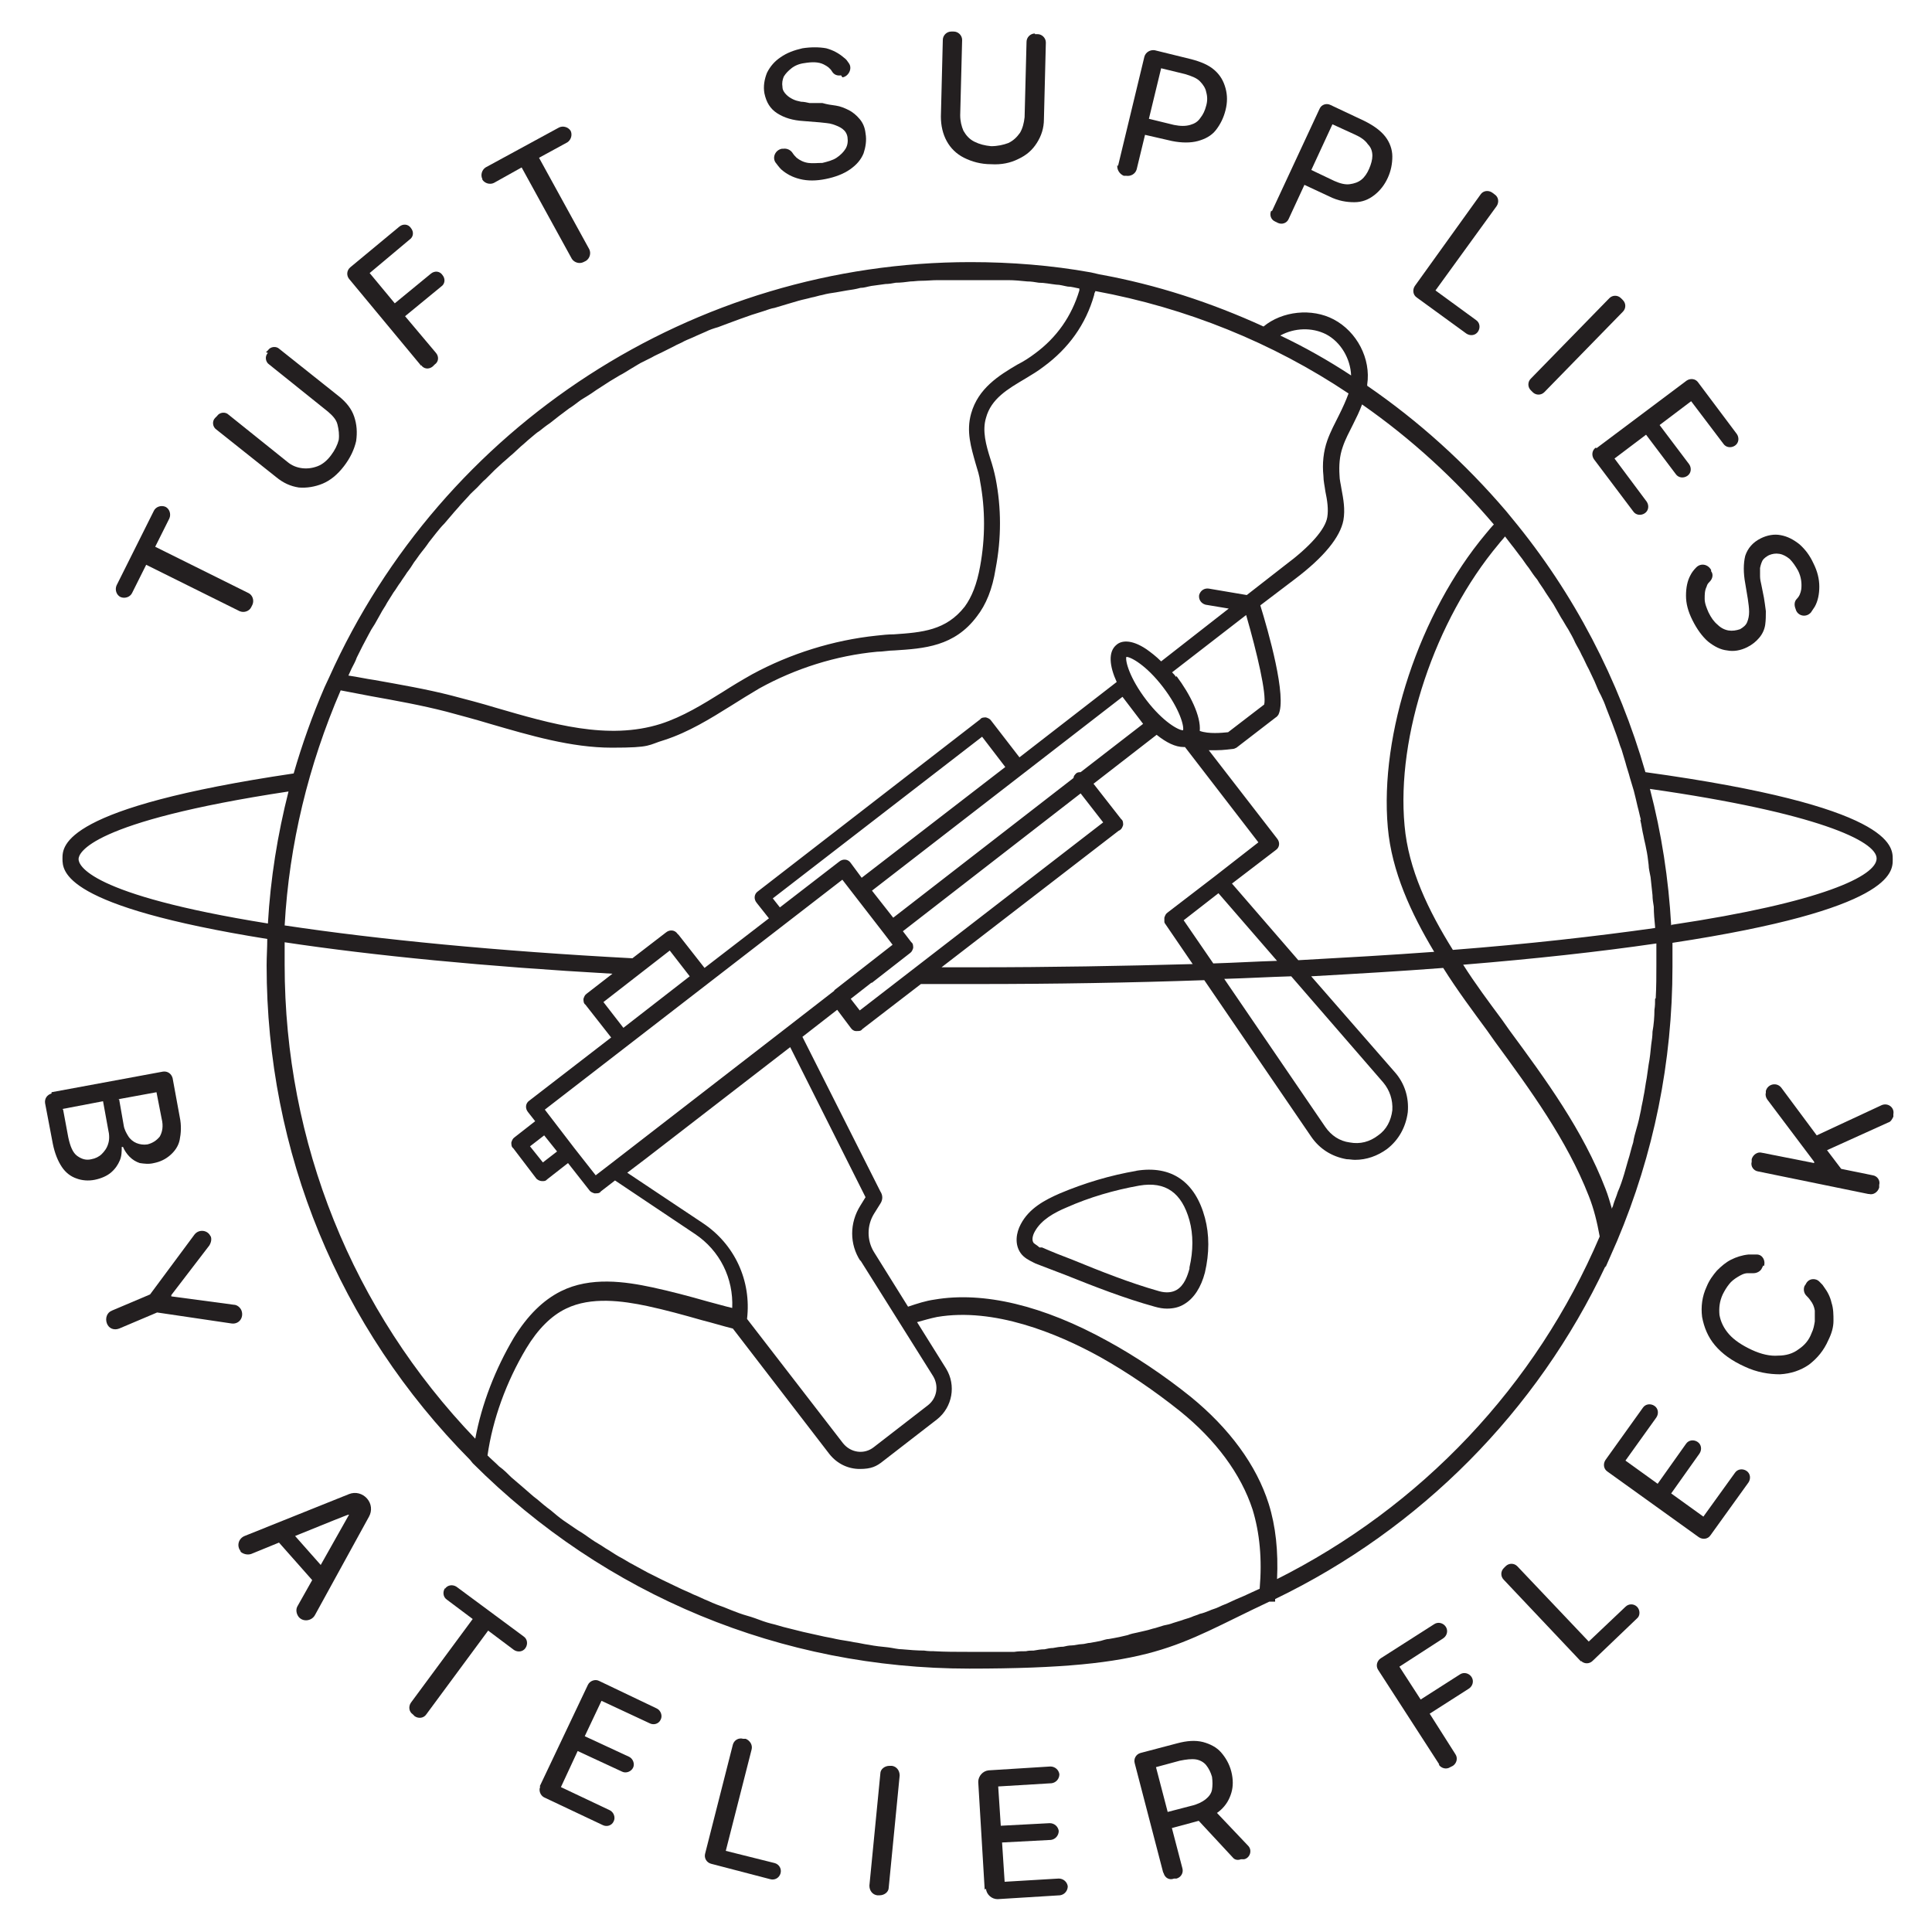 <svg viewBox="0 0 300 300" version="1.1" xmlns="http://www.w3.org/2000/svg">
  <defs>
    <style>
      .cls-1 {
        fill: #231f20;
      }
    </style>
  </defs>
  
  <g>
    <g id="Layer_1">
      <g>
        <g>
          <path d="M18.7,92.7h0c-.6-.3-.9-1.1-.6-1.8l5.8-11.6c.3-.6,1.1-.9,1.8-.6h0c.6.3.9,1.1.6,1.8l-2.2,4.4,14.5,7.2c.6.3.9,1.1.6,1.8l-.2.4c-.3.6-1.1.9-1.8.6l-14.5-7.2-2.2,4.4c-.3.6-1.1.9-1.8.6Z" class="cls-1"></path>
          <path d="M41.3,54.7l.3-.3c.4-.6,1.3-.7,1.8-.2l9.3,7.4c1.1.9,1.9,1.9,2.3,3.1.4,1.2.5,2.4.3,3.8-.3,1.3-.9,2.6-1.9,3.9-1,1.3-2.1,2.2-3.3,2.7-1.2.5-2.5.7-3.7.6-1.3-.2-2.4-.7-3.5-1.6l-9.3-7.4c-.6-.4-.7-1.3-.2-1.8l.3-.3c.4-.6,1.3-.7,1.8-.2l9.1,7.3c.7.6,1.5.9,2.3,1,.8.1,1.6,0,2.4-.3.8-.3,1.5-.9,2.1-1.7.6-.8,1-1.6,1.2-2.4.1-.8,0-1.6-.2-2.4s-.8-1.4-1.5-2l-9.1-7.3c-.6-.4-.7-1.3-.2-1.8Z" class="cls-1"></path>
          <path d="M65.4,56.8l-11.2-13.5c-.4-.5-.4-1.3.2-1.8l7.6-6.3c.6-.5,1.4-.4,1.8.2h0c.5.6.4,1.4-.2,1.8l-6.2,5.2,3.9,4.7,5.6-4.6c.6-.5,1.4-.4,1.8.2h0c.5.6.4,1.4-.2,1.8l-5.6,4.6,4.8,5.7c.5.6.4,1.4-.2,1.8l-.3.3c-.6.5-1.4.4-1.8-.2Z" class="cls-1"></path>
          <path d="M74.9,27.8h0c-.3-.6-.1-1.4.5-1.8l11.4-6.2c.6-.3,1.4-.1,1.8.5h0c.3.6.1,1.4-.5,1.8l-4.4,2.4,7.8,14.2c.3.6.1,1.4-.5,1.8l-.4.2c-.6.3-1.4.1-1.8-.5l-7.8-14.2-4.3,2.4c-.6.3-1.4.1-1.8-.5Z" class="cls-1"></path>
          <path d="M130.6,11.7c-.6.1-1.1-.1-1.4-.6s-.7-.8-1.3-1.1c-.8-.4-1.8-.4-3-.2-.8.1-1.5.4-2,.8s-.9.8-1.2,1.3c-.2.5-.3,1-.2,1.6,0,.5.3.9.6,1.2.3.3.6.5,1,.7.4.2.8.3,1.3.4.4,0,.9.1,1.3.2h2c.7.2,1.3.3,2.1.4.7.1,1.4.4,2,.7.6.3,1.2.8,1.7,1.4.5.6.8,1.3.9,2.2.2,1.1,0,2.2-.3,3.1-.4,1-1.1,1.8-2.1,2.5-1,.7-2.3,1.2-3.8,1.5-1.5.3-2.8.3-4,0-1.2-.3-2.1-.8-2.9-1.5-.3-.3-.6-.7-.9-1.1-.5-.8,0-1.9,1-2.1h.2c.6-.1,1.2.2,1.5.7.2.3.4.5.6.7.5.4,1.1.7,1.8.8.7.1,1.4,0,2.2,0,.8-.2,1.6-.4,2.2-.8.6-.4,1.1-.9,1.4-1.4s.4-1.1.3-1.8c-.1-.6-.4-1-.8-1.3s-.9-.5-1.5-.7-1.3-.2-2-.3l-2.5-.2c-1.7-.1-3-.5-4.1-1.2-1.1-.7-1.7-1.7-2-3.1-.2-1.1,0-2.2.4-3.2.5-1,1.2-1.8,2.1-2.4,1-.7,2.1-1.1,3.4-1.4,1.3-.2,2.6-.2,3.7,0,1.1.3,2,.8,2.8,1.5.3.2.5.5.7.8.6.8,0,2-.9,2.2h-.1Z" class="cls-1"></path>
          <path d="M160.7,5.3h.4c.7,0,1.3.6,1.3,1.3l-.3,11.9c0,1.4-.4,2.6-1.1,3.7-.7,1.1-1.6,1.9-2.9,2.5-1.2.6-2.6.9-4.2.8-1.6,0-3-.4-4.2-1-1.2-.6-2.1-1.5-2.7-2.6-.6-1.1-.9-2.4-.9-3.8l.3-11.9c0-.7.6-1.3,1.3-1.3h.4c.7,0,1.3.6,1.3,1.3l-.3,11.7c0,.9.2,1.7.5,2.4.4.7.9,1.3,1.7,1.7s1.6.6,2.6.7c1,0,1.9-.2,2.7-.5.8-.4,1.3-.9,1.8-1.6.4-.7.6-1.5.7-2.4l.3-11.7c0-.7.6-1.3,1.3-1.3Z" class="cls-1"></path>
          <path d="M173.6,25.8l4.1-17c.2-.7.9-1.1,1.6-1l5.7,1.4c1.5.4,2.7.9,3.6,1.7.9.8,1.4,1.7,1.7,2.8.3,1.1.3,2.2,0,3.4-.3,1.2-.8,2.2-1.5,3.1s-1.7,1.4-2.8,1.7c-1.1.3-2.5.3-4,0l-4.8-1.1.6-2.5,4.5,1.1c1,.2,1.8.2,2.5,0,.7-.2,1.2-.5,1.6-1.1.4-.5.7-1.1.9-1.9.2-.7.2-1.4,0-2.1-.1-.6-.5-1.2-1-1.7-.5-.5-1.3-.8-2.3-1.1l-3.7-.9-3.8,15.7c-.2.7-.9,1.1-1.6,1h-.4c-.7-.3-1.1-1-1-1.7Z" class="cls-1"></path>
          <path d="M197.5,32.8l7.4-15.9c.3-.7,1.1-.9,1.7-.6l5.3,2.5c1.4.7,2.5,1.5,3.2,2.4.7.9,1.1,2,1.1,3.1,0,1.1-.2,2.2-.7,3.3-.5,1.1-1.2,2-2.1,2.7-.9.7-1.9,1.1-3.1,1.1-1.2,0-2.5-.2-3.9-.9l-4.5-2.1,1.1-2.3,4.2,2c.9.4,1.7.6,2.4.5s1.3-.3,1.8-.7c.5-.4.9-1,1.2-1.7.3-.7.5-1.4.5-2,0-.7-.2-1.3-.7-1.8-.4-.6-1.1-1.1-2-1.5l-3.5-1.6-6.8,14.7c-.3.7-1.1.9-1.7.6l-.4-.2c-.7-.3-.9-1.1-.6-1.7Z" class="cls-1"></path>
          <path d="M219.7,44.4l10.2-14.2c.4-.6,1.2-.7,1.8-.3l.4.3c.6.4.7,1.2.3,1.8l-9.5,13.1,6.3,4.6c.6.4.7,1.2.3,1.8h0c-.4.6-1.2.7-1.8.3l-7.7-5.6c-.6-.4-.7-1.2-.3-1.8Z" class="cls-1"></path>
          <path d="M252,48.4l-12.2,12.5c-.5.5-1.3.5-1.8,0l-.3-.3c-.5-.5-.5-1.3,0-1.8l12.2-12.5c.5-.5,1.3-.5,1.8,0l.3.3c.5.5.5,1.3,0,1.8Z" class="cls-1"></path>
          <path d="M247.9,69.6l14-10.5c.6-.4,1.4-.3,1.8.3l6,8c.4.6.3,1.4-.3,1.8h0c-.6.4-1.4.3-1.8-.3l-5-6.6-4.9,3.7,4.6,6.1c.4.6.3,1.4-.3,1.8h0c-.6.4-1.4.3-1.8-.3l-4.6-6.1-4.9,3.7,5,6.7c.4.6.3,1.4-.3,1.8h0c-.6.4-1.4.3-1.8-.3l-6.1-8.1c-.4-.6-.3-1.4.3-1.8Z" class="cls-1"></path>
          <path d="M278.8,94.5c-.2-.5-.2-1.1.2-1.5s.6-.9.7-1.5c.1-.9,0-1.9-.5-2.9-.4-.7-.8-1.3-1.3-1.8-.5-.4-1-.7-1.6-.8s-1.1,0-1.6.2c-.4.2-.8.5-1,.8-.2.4-.3.7-.4,1.2,0,.4,0,.9,0,1.3,0,.4.1.9.2,1.3l.4,2c.1.6.2,1.3.3,2.1,0,.7,0,1.4-.1,2.1-.1.7-.4,1.4-.9,2s-1.1,1.1-1.9,1.5c-1,.5-2.1.7-3.1.5-1-.1-2-.6-3-1.4-.9-.8-1.7-1.9-2.4-3.3-.7-1.4-1-2.6-1-3.8,0-1.2.2-2.3.7-3.2.2-.4.5-.8.9-1.2.7-.7,1.8-.5,2.3.4v.2c.4.5.2,1.2-.2,1.6s-.4.5-.5.8c-.3.6-.3,1.2-.3,1.9s.3,1.4.6,2.1c.4.8.8,1.4,1.4,1.9.5.5,1.1.8,1.7.9s1.2,0,1.8-.2c.5-.3.9-.6,1.1-1.1.2-.5.3-1,.3-1.6,0-.6-.1-1.3-.2-2l-.4-2.4c-.3-1.6-.3-3.1,0-4.3.4-1.2,1.2-2.1,2.4-2.7,1-.5,2.1-.7,3.1-.5,1.1.2,2,.7,2.9,1.4.9.8,1.6,1.7,2.2,3,.6,1.2.9,2.4.9,3.6,0,1.1-.2,2.2-.7,3.1-.2.3-.4.6-.6.9-.7.8-1.9.6-2.3-.3h0Z" class="cls-1"></path>
        </g>
        <g>
          <path d="M8,169.6l17.3-3.2c.7-.1,1.3.3,1.5,1l1.1,6c.3,1.4.2,2.6,0,3.6s-.8,1.8-1.5,2.4-1.5,1-2.5,1.2c-.8.2-1.5.1-2.2,0-.6-.2-1.1-.5-1.6-1-.4-.4-.8-1-1-1.5h-.2c0,.7,0,1.4-.3,2.1-.3.7-.7,1.3-1.4,1.9-.6.5-1.5.9-2.5,1.1-1,.2-2,.1-2.8-.2-.9-.3-1.7-.9-2.3-1.8-.6-.9-1.1-2.1-1.4-3.6l-1.2-6.3c-.1-.7.3-1.3,1-1.5ZM9.8,172.3l.8,4.3c.3,1.4.7,2.4,1.4,2.9.7.5,1.4.7,2.2.5.6-.1,1.2-.4,1.6-.8s.8-.9,1-1.6c.2-.6.2-1.4,0-2.2l-.8-4.4-6.3,1.2ZM18.5,170.7l.7,4c.1.7.4,1.2.7,1.7s.8.9,1.3,1.1c.5.2,1.1.3,1.7.2.8-.2,1.4-.6,1.9-1.2.4-.7.6-1.6.3-2.8l-.8-4.1-6,1.1Z" class="cls-1"></path>
          <path d="M32.7,191.9h0c.2.5.1,1-.2,1.5l-5.9,7.7v.2c0,0,9.7,1.3,9.7,1.3.5,0,1,.4,1.2.9h0c.4,1.1-.4,2.2-1.6,2l-11.5-1.7-5.9,2.5c-.8.3-1.6,0-1.9-.8h0c-.3-.8,0-1.7.8-2l5.9-2.5,6.9-9.3c.7-.9,2.1-.7,2.5.3Z" class="cls-1"></path>
          <path d="M37.4,240.9h0c-.7-.8-.4-2,.6-2.4l16.2-6.5c1-.4,2.1-.1,2.8.7h0c.7.8.8,1.9.3,2.8l-8.4,15.3c-.5.9-1.8,1.1-2.5.3h0c-.4-.5-.5-1.2-.2-1.7l8-14.2h-.1c0-.1-15.1,6.1-15.1,6.1-.6.2-1.3,0-1.7-.4ZM44.4,236.9l6.9,7.8-1.9,1.7-6.9-7.8,1.9-1.7Z" class="cls-1"></path>
          <path d="M69.1,246.7h0c.4-.6,1.2-.7,1.8-.3l10.4,7.7c.6.4.7,1.2.3,1.8h0c-.4.6-1.2.7-1.8.3l-4-3-9.6,13c-.4.6-1.2.7-1.8.3l-.3-.3c-.6-.4-.7-1.2-.3-1.8l9.6-13-4-3c-.6-.4-.7-1.2-.3-1.8Z" class="cls-1"></path>
          <path d="M83.8,277.4l7.5-15.8c.3-.6,1.1-.9,1.7-.6l9,4.3c.6.3.9,1.1.6,1.7h0c-.3.7-1.1.9-1.7.6l-7.5-3.5-2.6,5.5,6.9,3.2c.6.3.9,1.1.6,1.7h0c-.3.6-1.1.9-1.7.6l-6.9-3.2-2.6,5.6,7.6,3.6c.6.3.9,1.1.6,1.7h0c-.3.7-1.1.9-1.7.6l-9.1-4.3c-.6-.3-.9-1.1-.6-1.7Z" class="cls-1"></path>
          <path d="M109.5,287.8l4.3-16.9c.2-.7.9-1.1,1.6-.9h.4c.7.3,1.1,1,.9,1.7l-4,15.7,7.6,1.9c.7.2,1.1.9.9,1.6h0c-.2.7-.9,1.1-1.6.9l-9.2-2.4c-.7-.2-1.1-.9-.9-1.6Z" class="cls-1"></path>
          <path d="M139.7,275.7l-1.7,17.4c0,.7-.7,1.2-1.4,1.2h-.4c-.7-.1-1.2-.7-1.2-1.5l1.7-17.4c0-.7.7-1.2,1.4-1.2h.4c.7.1,1.2.7,1.2,1.5Z" class="cls-1"></path>
          <path d="M152.9,293.4l-1-16.7c0-.9.7-1.7,1.6-1.8l9.6-.6c.7,0,1.3.5,1.4,1.2h0c0,.7-.5,1.3-1.2,1.4l-8.3.5.4,6.1,7.6-.4c.7,0,1.3.5,1.4,1.2h0c0,.7-.5,1.3-1.2,1.4l-7.6.4.4,6.1,8.4-.5c.7,0,1.3.5,1.4,1.2h0c0,.7-.5,1.3-1.2,1.4l-9.7.6c-.9,0-1.7-.7-1.8-1.6Z" class="cls-1"></path>
          <path d="M180.6,290.7l-4.4-16.9c-.2-.7.2-1.4.9-1.6l5.7-1.5c1.5-.4,2.8-.5,4-.2,1.1.3,2.1.8,2.8,1.6.7.8,1.3,1.8,1.6,3,.3,1.2.3,2.3,0,3.3-.3,1-.8,1.9-1.7,2.7-.9.8-2.1,1.3-3.6,1.7l-5.2,1.4-.7-2.5,5-1.3c.9-.2,1.7-.6,2.2-1s.9-.9,1-1.5c.1-.6.1-1.3,0-2-.2-.7-.5-1.3-.9-1.8-.4-.5-1-.8-1.6-.9-.7-.1-1.5,0-2.5.2l-3.7,1,4.1,15.7c.2.7-.2,1.4-.9,1.6h-.4c-.7.3-1.4-.1-1.6-.8ZM188.2,280.7l5.6,5.9c.7.7.3,1.9-.6,2.1h-.5c-.5.2-1,.1-1.3-.3l-6.5-7,3.2-.9Z" class="cls-1"></path>
          <path d="M223.5,274l-9.5-14.7c-.4-.6-.2-1.4.4-1.8l8.3-5.3c.6-.4,1.4-.2,1.8.4h0c.4.6.2,1.4-.4,1.8l-6.8,4.4,3.3,5.1,6.1-3.9c.6-.4,1.4-.2,1.8.4h0c.4.6.2,1.4-.4,1.8l-6.1,3.9,4,6.3c.4.6.2,1.4-.4,1.8l-.4.2c-.6.4-1.4.2-1.8-.4Z" class="cls-1"></path>
          <path d="M245.5,258l-12-12.7c-.5-.5-.5-1.3,0-1.8l.3-.3c.5-.5,1.3-.5,1.8,0l11.1,11.7,5.7-5.4c.5-.5,1.3-.5,1.8,0h0c.5.5.5,1.4,0,1.8l-6.9,6.6c-.5.5-1.3.5-1.8,0Z" class="cls-1"></path>
          <path d="M263.8,238.7l-14.2-10.2c-.6-.4-.7-1.2-.3-1.8l5.8-8.1c.4-.6,1.2-.7,1.8-.3h0c.6.4.7,1.2.3,1.8l-4.8,6.7,5,3.6,4.4-6.2c.4-.6,1.2-.7,1.8-.3h0c.6.4.7,1.2.3,1.8l-4.4,6.2,5,3.6,4.9-6.8c.4-.6,1.2-.7,1.8-.3h0c.6.4.7,1.2.3,1.8l-5.9,8.2c-.4.6-1.2.7-1.8.3Z" class="cls-1"></path>
          <path d="M273.8,196.5l-.2.4c-.2.5-.8.8-1.3.8s-.6,0-.9,0c-.6,0-1.1.3-1.6.6-.5.3-1,.7-1.3,1.1-.4.5-.7,1-1,1.6-.5,1.1-.6,2.1-.5,3.2.2,1.1.7,2.1,1.5,3,.8.9,2,1.7,3.5,2.4,1.5.7,2.9,1,4.1.9,1.2,0,2.3-.3,3.2-1,.9-.6,1.6-1.4,2-2.5.3-.6.4-1.2.5-1.8,0-.6,0-1.2,0-1.7-.1-.6-.3-1.1-.7-1.6-.2-.3-.4-.5-.6-.7-.4-.4-.5-1-.3-1.5l.2-.3c.4-.9,1.5-1,2.1-.4s.5.5.7.8c.6.8,1,1.6,1.2,2.5.3.9.3,1.9.3,2.8,0,1-.3,2-.8,3-.7,1.6-1.7,2.8-3,3.8-1.3.9-2.8,1.4-4.5,1.5-1.7,0-3.6-.3-5.5-1.2-2-.9-3.5-2-4.6-3.3-1.1-1.3-1.7-2.8-2-4.4-.2-1.6,0-3.2.7-4.7.4-1,1-1.8,1.6-2.5.7-.7,1.4-1.3,2.2-1.7.8-.4,1.7-.7,2.7-.8.4,0,.8,0,1.3,0,.9,0,1.4,1,1.1,1.8Z" class="cls-1"></path>
          <path d="M290.1,185.4l-17.1-3.5c-.7-.1-1.2-.8-1-1.5v-.4c.2-.7.9-1.2,1.6-1l8.1,1.6v-.2s-7.3-9.7-7.3-9.7c-.2-.3-.3-.7-.2-1v-.3c.3-1.1,1.7-1.4,2.4-.5l5.5,7.4,10.1-4.7c1-.4,2,.4,1.8,1.4v.4c-.2.4-.4.8-.8.9l-9.5,4.3,2.2,2.9,4.9,1c.7.1,1.2.8,1,1.5v.4c-.2.7-.9,1.2-1.6,1Z" class="cls-1"></path>
        </g>
        <g>
          <path d="M176.5,181.8c-4.1.7-8.1,1.9-11.9,3.5-2.3,1-4.8,2.3-6.1,4.8-.7,1.3-1,3.1,0,4.5.5.7,1.3,1.1,1.9,1.4l.4.2c1.6.6,3.1,1.2,4.7,1.8,4.5,1.8,9.1,3.6,13.8,4.9.7.2,1.3.3,1.9.3,1,0,1.9-.2,2.7-.7,1.5-.9,2.6-2.6,3.2-4.9.7-3,.7-5.9,0-8.5-1.5-5.6-5.2-8.2-10.7-7.3ZM184.7,197c-.3,1.1-.8,2.6-2,3.3-.7.4-1.6.5-2.7.2-4.6-1.3-9.1-3.1-13.5-4.9-1.6-.6-3.1-1.2-4.7-1.9h-.4c-.3-.3-.7-.5-.9-.7-.3-.4-.2-1.1.2-1.8,1-1.8,3-2.9,4.9-3.7,3.6-1.6,7.4-2.7,11.3-3.4,4.1-.7,6.6,1.1,7.8,5.4.6,2.2.6,4.7,0,7.3Z" class="cls-1"></path>
          <path d="M293.9,133.4c0-2,0-8.2-38.4-13.5-4.1-14.3-11.1-27.8-20.7-39.4l-.9-1.1h0c-6.4-7.5-13.6-14-21.6-19.5,0,0,0-.1,0-.2.6-4-1.6-8.2-5.2-10.1-3.4-1.8-8-1.3-10.9,1.1-8.1-3.7-16.6-6.5-25.5-8.1h0s-1.3-.3-1.3-.3c-6.1-1.1-12.4-1.6-18.7-1.6-42.9,0-82,25.3-99.6,64.5l-.7,1.5h0c-1.9,4.4-3.5,8.9-4.8,13.4-35.8,5.3-35.9,11.2-35.9,13.2s0,7.4,31.8,12.5c0,1.4-.1,2.7-.1,4.1,0,29,11.2,56.2,31.6,76.8h0s.4.5.4.5c20.6,20.6,48,31.9,77.1,31.9s31.9-3.5,46.6-10.4h.9v-.4c22.6-10.9,40.7-29.2,51.3-51.7v.2s1.8-4.1,1.8-4.1c5.7-13.5,8.6-27.8,8.6-42.6s0-2.5,0-3.7c34.2-5.2,34.2-11,34.2-12.9ZM254.7,127.3c.2.8.3,1.7.5,2.5.1.6.3,1.3.4,1.9.2.9.3,1.7.4,2.6,0,.6.2,1.3.3,1.9.1.9.2,1.8.3,2.8,0,.6.1,1.2.2,1.8,0,1,.1,2.1.2,3.1,0,0,0,.1,0,.2-9.2,1.3-19.8,2.5-31.4,3.4-3.8-6.1-6.9-12.5-7.5-19.3-1.3-13.9,4.7-31.9,14.6-43.7.3-.4.7-.8,1-1.2.3.4.7.9,1,1.3.5.6.9,1.2,1.3,1.7.5.6.9,1.3,1.4,1.9.4.6.8,1.2,1.3,1.8.4.7.9,1.3,1.3,2,.4.6.8,1.2,1.2,1.8.4.7.8,1.4,1.2,2.1.4.6.7,1.2,1.1,1.8.4.7.8,1.4,1.1,2.1.3.6.7,1.2,1,1.9.4.7.7,1.5,1.1,2.2.3.6.6,1.3.9,1.9.3.7.6,1.5,1,2.2.3.6.6,1.3.8,1.9.3.8.6,1.5.9,2.3.2.6.5,1.3.7,1.9.3.8.5,1.6.8,2.3.2.7.4,1.3.6,2,.2.8.5,1.6.7,2.4.2.7.4,1.3.6,2,.2.8.4,1.6.6,2.5.2.7.3,1.3.5,2ZM232.1,81.3c-.5.5-.9,1-1.4,1.6-10.3,12.3-16.5,31.1-15.2,45.6.6,6.8,3.6,13.3,7.2,19.3-6.8.5-13.8.9-21.1,1.3l-10.3-11.9,6.8-5.2c.6-.4.7-1.2.2-1.8l-10.6-13.7c.4,0,.7,0,1,0,1.4,0,2.5-.2,2.7-.2.2,0,.4-.1.6-.2l6.1-4.7c.2-.1.3-.3.4-.4,1.4-2.7-1.6-13.1-2.8-17l5.4-4.1s0,0,0,0c4.5-3.4,7-6.5,7.5-9.1.3-1.7,0-3.3-.3-4.9-.1-.7-.3-1.4-.3-2.1-.1-1.5,0-3,.5-4.4.4-1.2,1-2.3,1.6-3.5.5-1,1-2,1.4-3.1,7.6,5.3,14.5,11.6,20.6,18.8ZM214,176.3c-1.3,1-2.8,1.4-4.4,1.1-1.6-.2-2.9-1.1-3.8-2.4l-15.7-23c3.5-.1,7-.3,10.4-.4l14.3,16.5c1,1.2,1.5,2.7,1.4,4.3-.2,1.6-.9,3-2.2,3.9ZM188.4,149.6l-4.6-6.7,5.4-4.2,9.1,10.5c-3.3.1-6.6.3-9.9.4ZM129.6,153.8s0,0,0,0l-8,6.2s0,0,0,0l-26.5,20.5s0,0,0,0l-2.6,2-3.3-4.2s0,0,0,0c0,0,0,0,0,0l-4.6-6,46.2-35.7,1.7,2.2s0,0,0,0c0,0,0,0,0,0l4.8,6.2s0,0,0,0c0,0,0,0,0,0l1.3,1.7-9.1,7.1s0,0,0,0ZM133.6,195.7l11.3,18c.9,1.5.6,3.4-.8,4.5l-8.4,6.5c-1.5,1.2-3.6.9-4.8-.6l-14.9-19.3c.7-5.9-1.9-11.6-6.9-14.9l-11.7-7.8,2.9-2.2,22.4-17.3,11.7,23.3-.8,1.3c-1.7,2.7-1.7,6,0,8.6ZM86.5,178.8l-2.2,1.7-2-2.5,2.2-1.7,2,2.5ZM104,147.6l3.1,4-10.3,8-3.1-4,10.3-8ZM105.2,145c-.4-.6-1.2-.7-1.8-.2l-5.2,4c-20.8-1.1-39.4-2.9-54-5.1.7-12.6,3.7-24.9,8.7-36.5,1.6.3,3.1.6,4.7.9,3.9.7,7.8,1.4,11.7,2.4,2.2.6,4.5,1.2,6.8,1.9,6.2,1.8,12.6,3.7,18.9,3.7s5.5-.4,8.2-1.2c3.7-1.2,7.1-3.3,10.3-5.3,1.4-.9,2.9-1.8,4.4-2.7,5.6-3.1,11.9-5.1,18.3-5.7.9,0,1.8-.2,2.7-.2,4.6-.3,9.3-.6,12.8-5.3,1.4-1.8,2.4-4.2,2.9-7.4.9-4.7.9-9.4,0-14-.2-1-.5-2.1-.8-3-.7-2.2-1.3-4.4-.7-6.4.8-3,3.4-4.5,6.1-6.1,1-.6,2-1.2,2.9-1.9,3.8-2.8,6.5-6.5,7.8-11.1,0-.2.1-.4.2-.6,14.1,2.6,27.5,8,39.3,15.9-.4,1.1-.9,2.2-1.5,3.4-.6,1.2-1.3,2.5-1.8,3.9-.6,1.7-.8,3.6-.6,5.5,0,.8.2,1.6.3,2.4.3,1.4.5,2.8.3,4-.3,1.9-2.7,4.6-6.6,7.5h0s0,0,0,0l-5.9,4.6-5.9-1c-.7-.1-1.3.3-1.5,1-.1.7.3,1.3,1,1.5l3.6.6-10.5,8.2c-.8-.8-1.6-1.4-2.3-1.9-2.4-1.6-3.9-1.3-4.6-.7-1.4,1.1-1.1,3.4,0,5.8l-15.1,11.7-4.4-5.7c-.2-.3-.5-.4-.8-.5-.3,0-.7,0-.9.3l-34.5,26.7c-.6.4-.7,1.2-.2,1.8l1.9,2.4-10,7.7-4-5.1ZM167.9,119.9c-.3,0-.6,0-.8.2-.2.2-.4.4-.4.7l-28,21.7-3.3-4.2,38.9-30.1,3.2,4.2-9.7,7.5ZM121.1,140.9l-1.1-1.4,32.5-25.1,3.6,4.7-22.3,17.2-1.7-2.3c-.4-.6-1.2-.7-1.8-.2l-9.2,7.1ZM178,108.7c-2.6-3.4-3.3-6.1-3.1-6.7.7,0,3.1,1.3,5.7,4.7,2.6,3.4,3.3,6.1,3.1,6.7-.7,0-3.1-1.3-5.7-4.7ZM182.6,105.1c-.2-.3-.4-.5-.6-.7l11.5-8.9c1.7,5.9,3.2,12.3,2.8,13.9l-5.6,4.3c-1,.1-3,.3-4.4-.2.2-2.3-1.5-5.7-3.6-8.5ZM135.4,152.6h0s5.9-4.6,5.9-4.6c.3-.2.4-.5.5-.8,0-.3,0-.7-.3-.9l-1.3-1.7,27.6-21.4,3.5,4.5-37.8,29.2-1.4-1.8,3.2-2.5ZM173.9,128.9c.3-.2.4-.5.5-.8,0-.3,0-.7-.3-.9l-4.3-5.5,9.8-7.6c1.5,1.2,2.9,1.9,4.2,1.9s.2,0,.2,0l11.4,14.8-6.8,5.3s0,0,0,0l-7.3,5.6c-.3.2-.4.5-.5.8,0,0,0,0,0,0,0,.2,0,.3,0,.5,0,0,0,0,0,.1,0,0,0,.2.1.3l4.3,6.3c-10.9.3-22.2.5-33.6.5s-3.5,0-5.4,0l27.5-21.2ZM205.9,51.9c2.3,1.2,3.8,3.8,3.9,6.4-3.5-2.3-7.2-4.4-11-6.2,2.2-1.2,4.9-1.3,7.1-.2ZM155,43.5c.5,0,1,0,1.5,0,1,0,2,.1,3,.2.6,0,1.2.1,1.8.2.9,0,1.8.2,2.7.3.6,0,1.2.2,1.8.3.6,0,1.2.2,1.8.3,0,.1,0,.2,0,.3-1.2,4-3.5,7.3-6.9,9.8-.8.6-1.7,1.2-2.7,1.7-2.9,1.7-6.1,3.7-7.2,7.6-.8,2.8,0,5.3.7,7.8.3,1,.6,1.9.7,2.8.8,4.3.8,8.7,0,13.1-.5,2.8-1.3,4.8-2.4,6.3-2.9,3.7-6.6,4-11,4.3-.9,0-1.8.1-2.7.2-6.7.7-13.4,2.8-19.3,6-1.6.9-3.1,1.8-4.5,2.7-3.2,2-6.3,3.9-9.7,5-8.2,2.6-17,0-25.6-2.5-2.3-.7-4.6-1.3-6.9-1.9-3.9-1-8-1.7-11.9-2.4-1.4-.2-2.7-.5-4.1-.7.2-.4.3-.7.5-1.1.3-.6.6-1.1.8-1.7.3-.6.6-1.2.9-1.8.3-.6.6-1.1.9-1.7.3-.6.6-1.1,1-1.7.3-.5.6-1.1.9-1.6.3-.6.7-1.1,1-1.7.3-.5.7-1.1,1-1.6.4-.5.7-1.1,1.1-1.6.3-.5.7-1,1-1.5.4-.5.8-1.1,1.1-1.6.4-.5.7-1,1.1-1.5.4-.5.8-1,1.2-1.6.4-.5.8-1,1.1-1.4.4-.5.8-1,1.3-1.5.4-.5.8-.9,1.2-1.4.4-.5.9-1,1.3-1.5.4-.4.8-.9,1.2-1.3.4-.5.9-.9,1.4-1.4.4-.4.8-.9,1.3-1.3.5-.5.9-.9,1.4-1.4.4-.4.9-.8,1.3-1.2.5-.4,1-.9,1.5-1.3.4-.4.9-.8,1.3-1.2.5-.4,1-.9,1.5-1.3.5-.4.9-.8,1.4-1.1.5-.4,1-.8,1.6-1.2.5-.4.9-.7,1.4-1.1.5-.4,1.1-.8,1.6-1.2.5-.3,1-.7,1.4-1,.5-.4,1.1-.7,1.7-1.1.5-.3,1-.7,1.5-1,.6-.4,1.1-.7,1.7-1.1.5-.3,1-.6,1.5-.9.6-.3,1.2-.7,1.7-1,.5-.3,1-.6,1.5-.9.6-.3,1.2-.6,1.8-.9.5-.3,1-.5,1.6-.8.6-.3,1.2-.6,1.8-.9.5-.3,1.1-.5,1.6-.8.6-.3,1.2-.5,1.8-.8.5-.2,1.1-.5,1.6-.7.6-.3,1.2-.5,1.9-.7.5-.2,1.1-.4,1.6-.6.6-.2,1.3-.5,1.9-.7.6-.2,1.1-.4,1.7-.6.6-.2,1.3-.4,1.9-.6.6-.2,1.1-.4,1.7-.5.7-.2,1.3-.4,2-.6.6-.2,1.1-.3,1.7-.5.7-.2,1.3-.3,2-.5.6-.1,1.1-.3,1.7-.4.7-.2,1.4-.3,2.1-.4.6-.1,1.1-.2,1.7-.3.7-.1,1.4-.2,2.1-.4.6,0,1.1-.2,1.7-.3.7-.1,1.5-.2,2.2-.3.5,0,1.1-.1,1.6-.2.8,0,1.5-.1,2.3-.2.5,0,1-.1,1.6-.1.9,0,1.7-.1,2.6-.1.4,0,.9,0,1.3,0,1.3,0,2.6,0,3.9,0s3,0,4.5,0ZM12.2,133.4c0-.9,1.6-5.8,32.6-10.5-1.7,6.7-2.8,13.5-3.2,20.5-28-4.5-29.4-9.1-29.4-10ZM44.1,146.3c13.9,2.1,31.5,3.8,51,4.9l-4,3.1c-.3.2-.4.5-.5.8,0,.3,0,.7.3.9l4,5.1-12.7,9.8c-.6.4-.7,1.2-.2,1.8l1.1,1.4-3.2,2.5c-.3.2-.4.5-.5.8,0,.3,0,.7.3.9l3.5,4.6c.2.3.6.5,1,.5s.5,0,.8-.3l3.2-2.5,3.3,4.2c.2.3.5.4.8.5,0,0,.1,0,.2,0,.3,0,.6,0,.8-.3l2.2-1.7s0,0,0,0l12.4,8.3c3.9,2.6,6,6.9,5.8,11.5-1.3-.3-2.6-.7-3.8-1-2.8-.8-5.8-1.6-8.6-2.2-4.2-.9-9.6-1.7-14.2.6-2.8,1.4-5.2,3.8-7.3,7.2-2.9,4.9-5,10.3-6,15.7-19.1-19.9-29.6-46-29.6-73.6s0-2.4,0-3.7ZM145.3,256.4c-.6,0-1.2,0-1.8-.1-1.1,0-2.3-.1-3.4-.2-.7,0-1.4-.2-2.2-.3-1-.1-2-.2-3-.4-.8-.1-1.5-.3-2.3-.4-.9-.2-1.9-.3-2.8-.5-.8-.2-1.6-.3-2.4-.5-.9-.2-1.8-.4-2.7-.6-.8-.2-1.6-.4-2.4-.6-.9-.2-1.7-.5-2.6-.7-.8-.2-1.6-.5-2.4-.8-.8-.3-1.7-.5-2.5-.8-.8-.3-1.6-.6-2.3-.9-.8-.3-1.7-.6-2.5-1-.8-.3-1.5-.7-2.3-1-.8-.4-1.6-.7-2.4-1.1-.8-.4-1.5-.7-2.3-1.1-.8-.4-1.6-.8-2.4-1.2-.7-.4-1.5-.8-2.2-1.2-.8-.4-1.5-.9-2.3-1.3-.7-.4-1.4-.9-2.1-1.3-.7-.5-1.5-.9-2.2-1.4-.7-.5-1.4-1-2.1-1.4-.7-.5-1.5-1-2.2-1.5-.7-.5-1.3-1-2-1.6-.7-.5-1.4-1.1-2.1-1.7-.7-.5-1.3-1.1-1.9-1.6-.7-.6-1.4-1.2-2.1-1.8-.6-.6-1.2-1.2-1.9-1.7-.6-.6-1.2-1.1-1.8-1.7.8-5.6,2.9-11.4,6-16.6,1.8-3,3.9-5.1,6.2-6.2,3.9-1.9,8.8-1.2,12.6-.4,2.8.6,5.7,1.4,8.5,2.2,1.6.4,3.2.9,4.8,1.3l15,19.5c1.2,1.5,2.9,2.3,4.7,2.3s2.6-.4,3.6-1.2l8.4-6.5c2.4-1.9,3-5.3,1.4-7.9l-4.5-7.2c1.1-.3,2.1-.6,3.1-.8,8.8-1.5,18.6,2.5,25.3,6.2,4.1,2.3,8.4,5.2,12.4,8.4,5.6,4.5,9.5,9.8,11.3,15.3,1.1,3.6,1.5,7.7,1.1,12.3-.4.2-.7.3-1.1.5-.4.2-.9.4-1.3.6-.5.2-.9.4-1.4.6-.4.2-.9.4-1.3.6-.5.2-1,.4-1.4.6-.4.2-.9.3-1.3.5-.5.2-1,.4-1.5.5-.4.2-.9.3-1.3.5-.5.2-1,.3-1.5.5-.4.1-.9.3-1.3.4-.5.2-1,.3-1.5.4-.4.1-.9.3-1.3.4-.5.1-1,.3-1.5.4-.4.1-.9.2-1.3.3-.5.1-1,.2-1.5.4-.4.1-.9.2-1.3.3-.5.1-1,.2-1.6.3-.4,0-.9.2-1.3.3-.5.1-1.1.2-1.6.3-.4,0-.9.2-1.3.2-.5,0-1.1.2-1.6.2-.4,0-.9.1-1.3.2-.5,0-1.1.1-1.6.2-.4,0-.9.1-1.3.2-.6,0-1.1.1-1.7.2-.4,0-.8,0-1.2.1-.6,0-1.2,0-1.8.1-.4,0-.8,0-1.2,0-.7,0-1.3,0-2,0-.3,0-.7,0-1,0-1,0-2,0-3,0-1.8,0-3.5,0-5.3-.1ZM198.3,245.2c.2-4.3-.2-8.2-1.3-11.7-1.9-6-6.1-11.7-12.1-16.6-4.1-3.3-8.6-6.3-12.8-8.6-10.1-5.6-19.4-7.8-27-6.5-1.4.2-2.6.6-4.1,1.1l-5.3-8.5c-1.1-1.8-1.1-4.1,0-5.9l1-1.6c.4-.6.4-1.3,0-1.9l-12.1-24,5.4-4.2,2.1,2.8c.2.3.5.5.8.5,0,0,.1,0,.2,0,.3,0,.6,0,.8-.3l9.1-7c2.6,0,6,0,8.7,0,12,0,23.9-.2,35.3-.6l16.6,24.3c1.3,1.9,3.2,3.1,5.5,3.5.4,0,.9.1,1.3.1,1.8,0,3.5-.6,5-1.7,1.8-1.4,2.9-3.4,3.2-5.7.2-2.3-.5-4.5-2-6.2l-13-14.9c7.1-.4,14-.8,20.5-1.3,2.2,3.5,4.6,6.7,6.8,9.7l1.2,1.7c5.5,7.5,11.2,15.3,14.6,24,.8,2,1.3,4.1,1.7,6.3-9.9,23.2-27.7,42-50.3,53.3ZM257,155.1c0,.6,0,1.1-.1,1.7,0,1.1-.1,2.3-.3,3.4,0,.7-.1,1.3-.2,2-.1,1-.2,2.1-.4,3.1-.1.7-.2,1.4-.3,2.1-.2,1-.3,2-.5,2.9-.1.7-.3,1.4-.4,2.1-.2,1-.4,1.9-.7,2.9-.2.7-.4,1.4-.5,2.1-.3.9-.5,1.9-.8,2.8-.2.7-.4,1.4-.6,2.1-.3,1-.6,1.9-1,2.8-.2.7-.5,1.3-.7,2,0,.2-.2.4-.2.6-.3-1-.6-2.1-1-3.1-3.5-9.1-9.3-17-14.9-24.6l-1.2-1.7c-2-2.7-4.1-5.5-6-8.5,11-.9,21.1-2,30-3.3,0,1.1,0,2.2,0,3.3,0,1.7,0,3.4-.1,5.2ZM259.5,143.7c-.4-7.2-1.5-14.3-3.3-21.2,25.9,3.7,35.2,8.1,35.2,10.8s-8.4,6.8-31.8,10.3Z" class="cls-1"></path>
        </g>
      </g>
    </g>
  </g>
</svg>